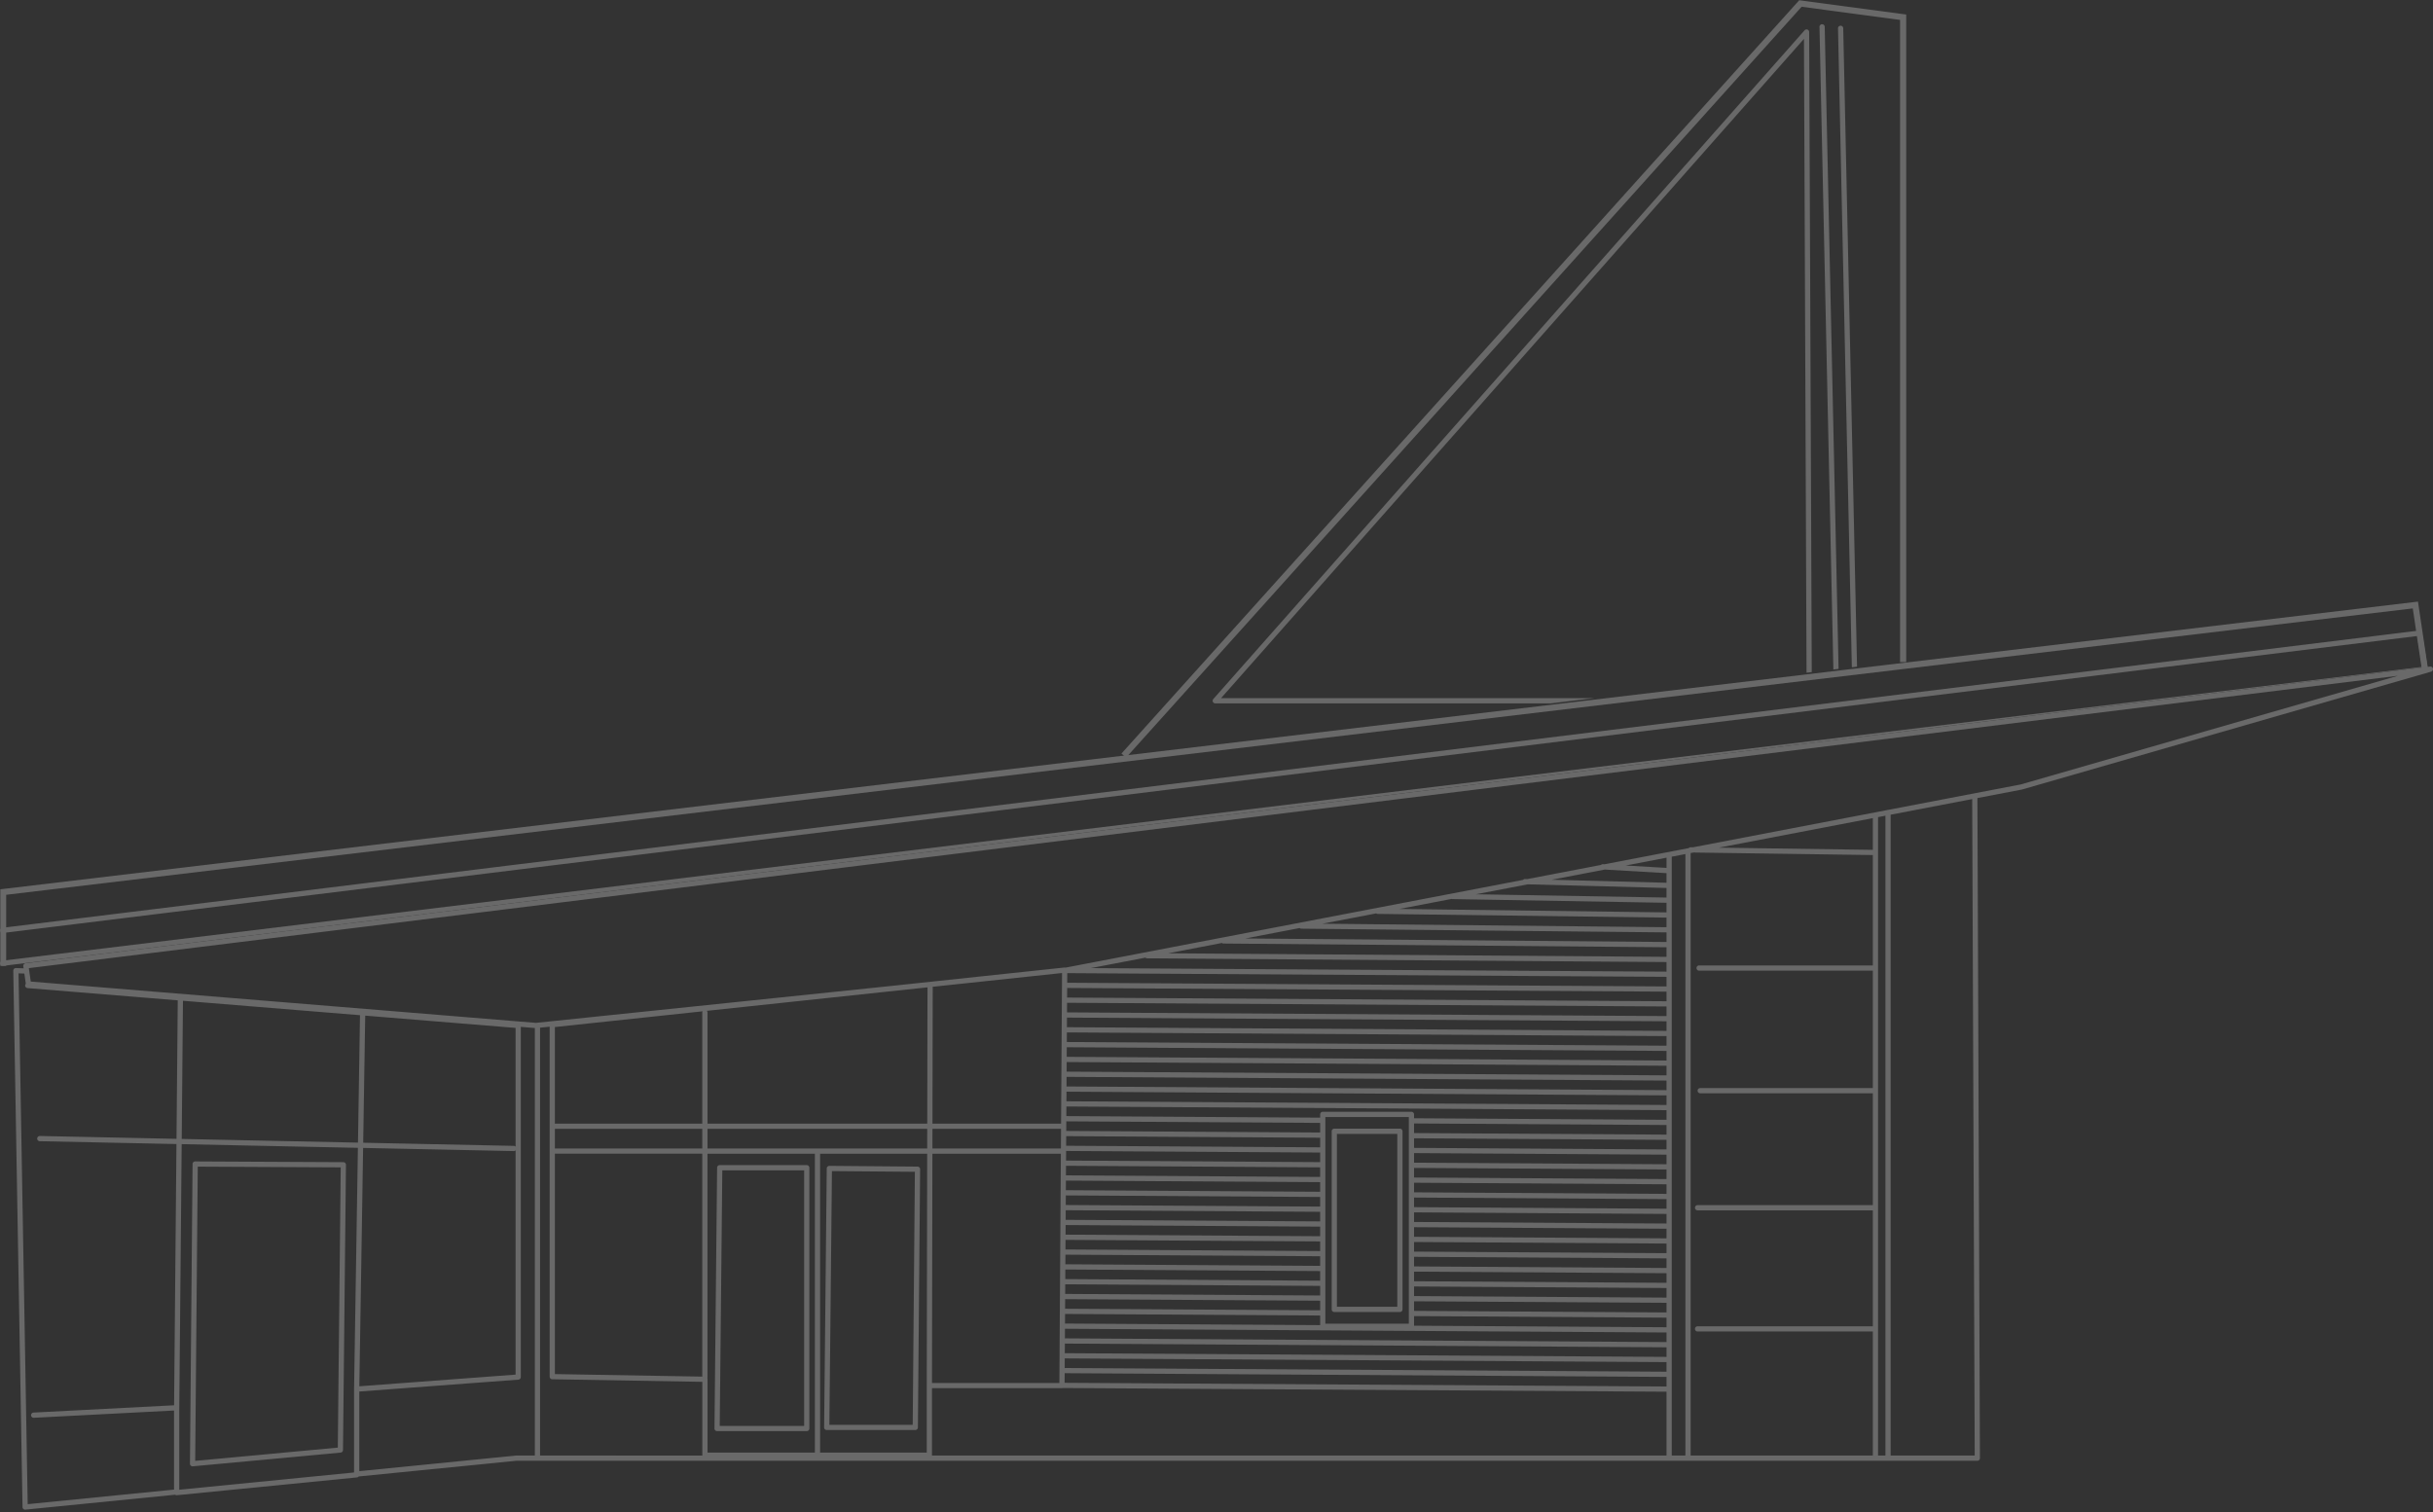 <svg xmlns="http://www.w3.org/2000/svg" xmlns:xlink="http://www.w3.org/1999/xlink" viewBox="0 0 896 557"><rect x="0" y="0" width="896" height="557" fill="#333333" stroke="none"/><defs><path id="a" d="M0 556h896V0H0z"/></defs><g fill="none" fill-rule="evenodd" opacity=".265"><path fill="#FFF" d="M662.596.088 413 277.57l1.684 1.517L663.481 2.495l36.254 4.84v236.552H702V5.35z"/><g transform="translate(0 .088)"><path d="M665.634 10.809a.961.961 0 0 0-1.06.263l-217.75 246.333a.962.962 0 0 0 .721 1.6h123.592l16.054-1.926H449.68L664.343 14.24l.948 233.476 1.923-.23-.957-235.78a.962.962 0 0 0-.623-.896M671.987 9.778a.963.963 0 0 0-.962-.941h-.021a.964.964 0 0 0-.942.983l5.11 236.71 1.92-.23-5.105-236.522ZM678.808 10.324a.963.963 0 0 0-.961-.942h-.022a.964.964 0 0 0-.942.984l5.092 235.348 1.92-.23-5.087-235.16ZM893.954 245.56l-1.844-11.596-1.912.235 1.806 11.362L.998 353.767l-.097.012a.973.973 0 0 0-.847 1.072.976.976 0 0 0 1.079.839l37.014-4.495L893.954 245.56Z" fill="#FFF"/><path d="m1.134 343.574 889.065-109.376 1.911-.234h-.597c.528-.065.002-.364-.063-.892-.064-.527.464-.59-.064-.527l.422-.484-1.912.236L.898 341.663c-.046.006-.084.03-.127.043a.964.964 0 0 0-.717 1.03.968.968 0 0 0 .751.806c.07.016.137.039.21.039.04 0 .079-.003.119-.007M695.33 298.236c-.009 0-.015-.005-.023-.005a.95.95 0 0 0-.385.083l-71.442 13.703-.863-.012a.975.975 0 0 0-.704.312l-31.062 5.958-.53-.03a.945.945 0 0 0-.723.27l-27.148 5.207-.807-.021a.913.913 0 0 0-.743.318l-168.523 32.323a.962.962 0 0 0-.39-.04l-62.342 6.638-132.273 13.75-186.038-15.212-.713-4.945 872.45-107.69-138.878 40.02-48.863 9.373ZM190.05 536.069l-57.73 5.748v-29.33l58.586-4.374a.963.963 0 0 0 .891-.96V378.166l5.175.423c0 .011-.006.02-.006.031v157.445h-6.82c-.033 0-.065.001-.097.004ZM9.506 362.302a.93.93 0 0 0-.248.541.963.963 0 0 0 .881 1.038l.091.007 55.229 4.507-.462 51.01-50.32-1.05c-.51-.003-.971.41-.982.942a.963.963 0 0 0 .942.983l50.343 1.05-.87 96.224-51.723 2.681-.037.003a.962.962 0 1 0 .1 1.922l51.645-2.677v29.127L10.2 553.976 6.832 358.458l2.132.068.543 3.776Zm123.07 11.569-.745 46.928-64.91-1.355.46-50.893 65.194 5.32Zm56.6 50.05h.021a.96.96 0 0 0 .675-.278v82.616l-57.538 4.297 1.392-87.792 55.45 1.157Zm.696-45.376v43.732a.955.955 0 0 0-.655-.281l-55.46-1.157.741-46.812 55.374 4.518ZM66.02 548.661v-29.404l.886-97.888 64.896 1.355-1.408 88.854.002.01-.001.006v30.708l-64.375 6.36Zm623.686-235.708-56.708-.802 56.708-10.876v11.678Zm-348.137 50.785-.093 50.07h-80.925v-40.934a.946.946 0 0 0-.237-.615l81.282-8.655c-.006.046-.027.086-.027.134Zm272.16-44.132-15.037-.875 15.037-2.884v3.759Zm-221.64 186.079c.076.02.152.048.236.049l221.399 1.365h.005v3.532l-221.664-1.357.023-3.59Zm-133.462-82.727h-54.022c-.091 0-.174.028-.257.052v-7.277h54.279v7.225Zm82.833 0H260.55v-7.225h80.922l-.013 7.225Zm49.286-7.225-.046 7.225h-47.316l.014-7.225h47.348Zm.013-1.925h-47.358l.093-50.066c0-.12-.027-.23-.066-.333l47.69-5.078-.359 55.477Zm222.97-50.537-220.71-1.361.024-3.533 220.68 1.36h.006v3.534Zm0 5.457-220.745-1.36.024-3.533 220.716 1.36h.005v3.533Zm0 5.458-220.78-1.361.023-3.532 220.752 1.36h.005v3.533Zm0 5.457-220.815-1.36.023-3.533 220.787 1.36h.005v3.533Zm0 5.458-220.85-1.361.022-3.532 220.823 1.36h.005v3.533Zm0 5.458-220.886-1.361.023-3.533 220.858 1.361h.005v3.533Zm0 5.458-220.921-1.362.022-3.532 220.894 1.361h.005v3.533Zm0 5.458-220.957-1.362.023-3.533 220.929 1.362h.005v3.533Zm0 5.458-220.992-1.362.023-3.533 220.964 1.362h.005v3.533Zm0 5.458-92.974-.573v-1.413a.962.962 0 0 0-.962-.963h-32.659a.962.962 0 0 0-.962.963v1.2l-93.47-.577.023-3.532 220.999 1.362h.005v3.533Zm0 5.458-92.974-.573v-3.533l92.969.573h.005v3.533Zm0 5.458-92.974-.574v-3.532l92.969.572h.005v3.534Zm0 5.457-92.974-.573v-3.533l92.969.573h.005v3.533Zm0 5.458-92.974-.573v-3.533l92.969.573h.005v3.533Zm0 5.458-92.974-.574v-3.532l92.969.573h.005v3.533Zm0 5.457-92.974-.572v-3.534l92.969.574h.005v3.532Zm0 5.458-92.974-.572v-3.534l92.969.573h.005v3.533Zm0 5.458-92.974-.572v-3.534l92.969.573h.005v3.533Zm0 5.458-92.974-.573v-3.533l92.969.573h.005v3.533Zm0 5.458-92.974-.573v-3.533l92.969.573h.005v3.533Zm0 5.458-92.974-.573v-3.533l92.969.573h.005v3.533Zm0 5.458-92.974-.573v-3.533l92.969.573h.005v3.533Zm0 5.458-92.974-.574v-3.532l92.969.573h.005v3.533Zm0 5.458-92.974-.574v-3.532l92.969.573h.005v3.533Zm0 5.457-221.392-1.364h-.006c-.057 0-.106.022-.16.032l.023-3.593c.044.007.084.027.131.027l221.399 1.366h.005v3.532Zm0 5.458-221.392-1.364h-.006c-.07 0-.13.025-.196.039l.023-3.607c.056.01.108.034.167.034l221.399 1.366h.005v3.532Zm-127.557-82.654-93.506-.576.023-3.533 93.483.577v3.532Zm-93.943 66.82c.034.004.061.02.096.02l93.847.58v3.532l-93.835-.578h-.006c-.044 0-.082.019-.125.025l.023-3.578Zm93.943-61.362-93.541-.577.023-3.532 93.518.576v3.533Zm-93.847 55.925 93.847.579v3.532l-93.835-.578h-.006c-.032 0-.059.014-.09.017l.024-3.563c.021.002.038.013.06.013Zm0-5.458 93.847.579v3.533l-93.835-.579h-.006c-.02 0-.035.01-.054.01l.023-3.548c.009 0 .016.005.025.005Zm.01-5.458 93.837.579v3.533l-93.835-.579h-.006c-.007 0-.013.004-.019.004l.023-3.537Zm93.837-39.551-93.576-.577.022-3.533 93.554.577v3.533Zm-93.801 34.093 93.801.579v3.533l-93.824-.579.023-3.533Zm.189-29.212.023-3.533 93.59.577v3.532l-93.613-.576Zm-.035 5.457.022-3.532 93.625.577v3.532l-93.647-.577Zm-.036 5.458.023-3.533 93.66.577v3.533l-93.683-.577Zm-.035 5.457.023-3.532 93.695.577v3.533l-93.718-.578Zm-.036 5.458.023-3.533 93.731.578v3.533l-93.754-.578Zm-.012 1.925 93.766.578v3.533l-93.789-.579.023-3.532Zm95.69 30.875h30.734v-76.122h-30.734v76.122Zm-144.715-62.606h47.306l-.548 84.437h-46.914l.156-84.437Zm-43.283 0v110.09h-39.532v-27.001c0-.088-.027-.167-.05-.247.012-.058.035-.11.035-.171v-82.671h39.547Zm41.198 85.4v24.69h-39.273v-110.09h39.433l-.157 85.386c0 .005-.003.009-.003.014Zm-136.948-4.22V424.83c.083.024.166.052.257.052h54.022v82.11l-54.28-.93Zm409.381-.89-221.392-1.364h-.006c-.082 0-.155.027-.232.047l.024-3.622c.067.016.13.042.202.043l221.399 1.364h.005v3.533Zm-355.102-91.365h-54.28v-35.59l54.406-5.793a.94.94 0 0 0-.126.45v40.933Zm332.35-93.597 22.696 1.32.056.001v3.533l-42.287-1.108 19.536-3.746Zm-28.367 5.44 51.094 1.339h.025v3.532l-70.181-1.214 19.062-3.657Zm-28.013 5.374c.086.027.172.056.266.058l78.85 1.365h.016v3.532l-98.392-1.262 19.26-3.693Zm-27.807 5.333c.151.104.323.18.521.183l106.406 1.365h.012v3.533l-126.725-1.286 19.786-3.795Zm-28.179 5.405a.942.942 0 0 0 .601.236l134.508 1.365h.009v3.533l-155.12-1.298 20.002-3.836Zm-28.607 5.486c.16.12.347.206.561.208l163.156 1.365h.008v3.532l-183.512-1.309 19.787-3.796Zm-28.179 5.406c.17.155.391.258.64.26l191.257 1.364h.007v3.533l-211.982-1.307 20.078-3.85ZM198.861 378.47l3.562-.37V507.01c0 .525.42.953.946.962l55.273.946v27.018c0 .046.02.085.026.13H198.89V378.62c0-.053-.022-.098-.03-.149Zm144.333 157.594c.006-.045.026-.084.026-.13v-24.339l.001-.35h47.875c.09 0 .171-.029.254-.052l222.374 1.362h.005v23.509H343.194Zm272.46 0V315.478l5.025-.964v221.55h-5.025Zm6.95 0v-221.92l1.045-.201 66.057.935v40.66h-63.972a.962.962 0 1 0 0 1.925h63.972v43.246h-63.57a.962.962 0 1 0 0 1.925h63.57v41.191h-64.533a.962.962 0 1 0 0 1.925h64.533v42.7h-64.533a.963.963 0 0 0 0 1.926h64.533v45.688h-67.102Zm69.027 0V300.905l2.714-.52v235.68h-2.714Zm35.594 0h-30.956v-236.05l30.03-5.76.926 241.81ZM895.98 246.204a.96.96 0 0 0-1.06-.763l-.966.12L38.148 351.195 9.41 354.742a.962.962 0 0 0-.834 1.093l.11.756-2.803-.09a.966.966 0 0 0-.706.277.983.983 0 0 0-.287.702l3.403 197.574a.963.963 0 0 0 .963.946c.032 0 .063 0 .095-.005l55.167-5.493a.949.949 0 0 0 .634.18l66.3-6.55a.95.95 0 0 0 .647-.358l58.093-5.784H728.19a.962.962 0 0 0 .962-.967l-.93-243.136 16.375-3.14.086-.022 150.62-43.403a.962.962 0 0 0 .676-1.118Z" fill="#FFF"/><path d="m72.833 429.655 52.64.264-1.072 103.228-52.514 4.877.946-108.369Zm-1.918 110.389c.03 0 .06-.002.09-.004l54.438-5.057a.962.962 0 0 0 .874-.949l1.09-105.063a.965.965 0 0 0-.957-.972l-54.567-.273h-.004a.963.963 0 0 0-.963.954l-.962 110.392a.962.962 0 0 0 .961.972ZM266.004 431.015h30.137v94.134h-31.086l.95-94.134Zm-1.92 96.058h33.02c.531 0 .962-.43.962-.962v-96.058a.962.962 0 0 0-.963-.963h-32.057a.962.962 0 0 0-.923 1.236.98.98 0 0 0-.039.263l-.963 95.512a.964.964 0 0 0 .962.972ZM336.12 524.747h-30.685l.943-93.451 30.544.257-.802 93.194Zm1.781-95.11-32.467-.274h-.008a.962.962 0 0 0-.962.952L303.5 525.7a.965.965 0 0 0 .963.972h32.611a.963.963 0 0 0 .962-.955l.82-95.11a.965.965 0 0 0-.955-.97Z" fill="#FFF"/><mask id="b" fill="#fff"><use xlink:href="#a"/></mask><path d="M492.345 481.277h22.236V417.58h-22.236v63.698Zm23.198-65.623h-24.16a.962.962 0 0 0-.963.963v65.623c0 .532.43.962.962.962h24.161c.532 0 .963-.43.963-.962v-65.623a.962.962 0 0 0-.963-.963ZM2.265 355.69H0v-28.188l.999-.119 889.47-105.868 3.67 24.701-2.24.333-3.347-22.524L2.265 329.514z" fill="#FFF" mask="url(#b)"/></g></g></svg>